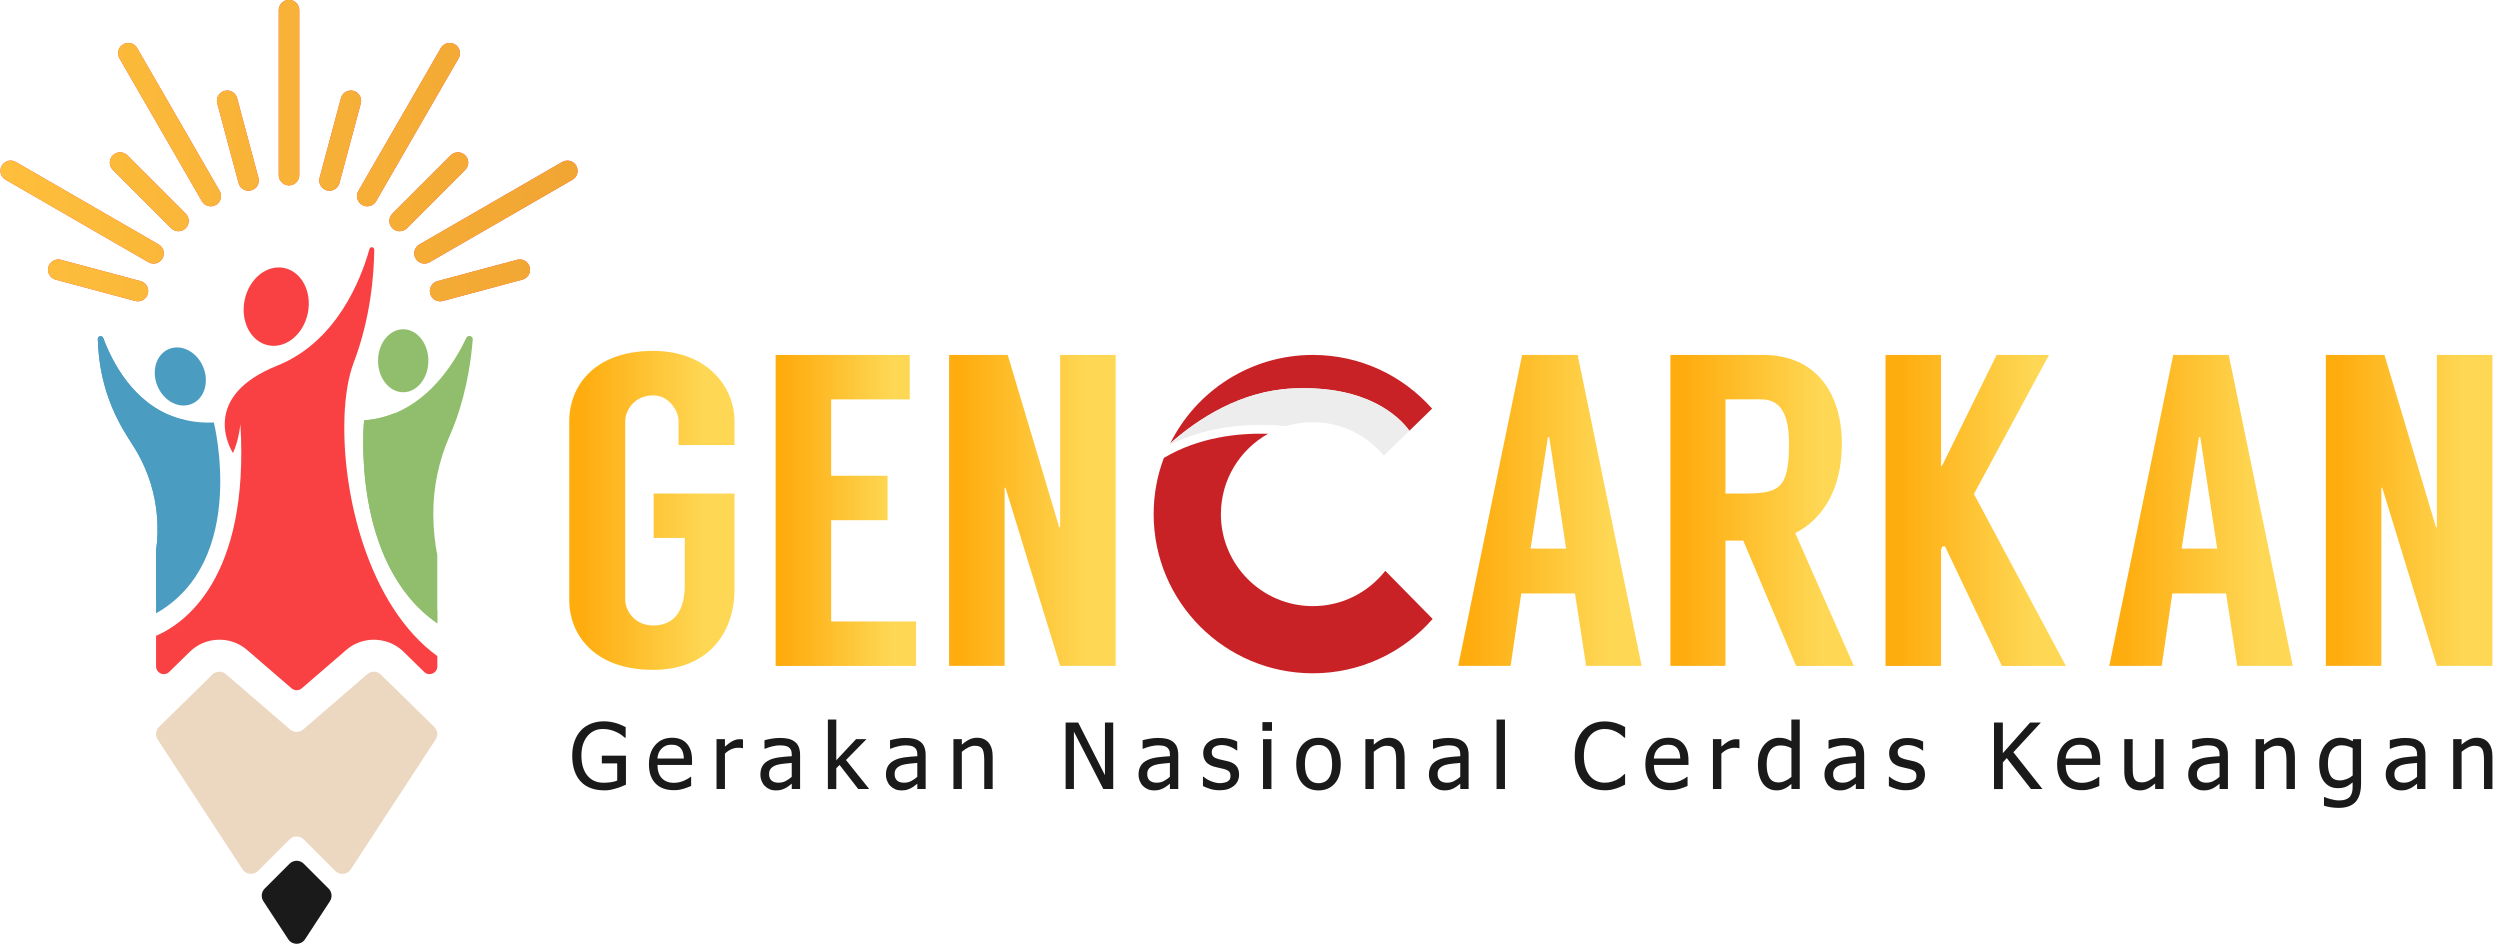 <?xml version="1.0" encoding="UTF-8"?><svg id="Layer_1" xmlns="http://www.w3.org/2000/svg" xmlns:xlink="http://www.w3.org/1999/xlink" viewBox="0 0 794.52 300"><defs><style>.cls-1{fill:url(#linear-gradient-2);}.cls-2,.cls-3{fill:#f94144;}.cls-4{fill:#ecd8c1;}.cls-5{fill:url(#linear-gradient);}.cls-6{fill:url(#New_Gradient_Swatch_copy_12);}.cls-7{fill:url(#New_Gradient_Swatch_copy_9);}.cls-8{fill:url(#New_Gradient_Swatch_copy_3);}.cls-9{fill:url(#New_Gradient_Swatch_copy_2);}.cls-10{fill:url(#New_Gradient_Swatch_copy-3);}.cls-11{fill:url(#New_Gradient_Swatch_copy-2);}.cls-12{fill:url(#New_Gradient_Swatch_copy_3-3);}.cls-13{fill:url(#New_Gradient_Swatch_copy_3-2);}.cls-14{fill:url(#New_Gradient_Swatch_copy_9-4);}.cls-15{fill:url(#New_Gradient_Swatch_copy_9-8);}.cls-16{fill:url(#New_Gradient_Swatch_copy_9-3);}.cls-17{fill:url(#New_Gradient_Swatch_copy_9-2);}.cls-18{fill:url(#New_Gradient_Swatch_copy_9-5);}.cls-19{fill:url(#New_Gradient_Swatch_copy_9-7);}.cls-20{fill:url(#New_Gradient_Swatch_copy_9-6);}.cls-3{fill-rule:evenodd;}.cls-21{fill:url(#New_Gradient_Swatch_copy);}.cls-22{fill:#1a1a1a;}</style><linearGradient id="New_Gradient_Swatch_copy" x1="983.68" y1="152.41" x2="984.42" y2="152.41" gradientUnits="userSpaceOnUse"><stop offset="0" stop-color="#90be6d"/><stop offset="1" stop-color="#547a32"/></linearGradient><linearGradient id="New_Gradient_Swatch_copy-2" x1="983.68" y1="114.65" x2="984.42" y2="114.65" xlink:href="#New_Gradient_Swatch_copy"/><linearGradient id="New_Gradient_Swatch_copy-3" x1="983.68" y1="164.69" x2="984.42" y2="164.69" xlink:href="#New_Gradient_Swatch_copy"/><linearGradient id="New_Gradient_Swatch_copy_3" x1="983.68" y1="150.89" x2="984.42" y2="150.89" gradientUnits="userSpaceOnUse"><stop offset="0" stop-color="#4b9cc1"/><stop offset="1" stop-color="#003b60"/></linearGradient><linearGradient id="New_Gradient_Swatch_copy_3-2" x1="983.68" y1="119.64" x2="984.42" y2="119.64" gradientTransform="translate(50.29 -12.83) rotate(22.56)" xlink:href="#New_Gradient_Swatch_copy_3"/><linearGradient id="New_Gradient_Swatch_copy_3-3" x1="983.68" y1="148.81" x2="984.42" y2="148.81" xlink:href="#New_Gradient_Swatch_copy_3"/><linearGradient id="New_Gradient_Swatch_copy_2" x1=".13" y1="47.86" x2="183.57" y2="47.86" gradientUnits="userSpaceOnUse"><stop offset="0" stop-color="#febf3c"/><stop offset="1" stop-color="#f1a533"/></linearGradient><linearGradient id="New_Gradient_Swatch_copy_9" x1="180.92" y1="162.21" x2="233.43" y2="162.21" gradientUnits="userSpaceOnUse"><stop offset=".07" stop-color="#feac0e"/><stop offset=".82" stop-color="#fed754"/></linearGradient><linearGradient id="New_Gradient_Swatch_copy_9-2" x1="246.5" y1="162.21" x2="291.11" y2="162.21" xlink:href="#New_Gradient_Swatch_copy_9"/><linearGradient id="New_Gradient_Swatch_copy_9-3" x1="301.64" y1="162.21" x2="354.57" y2="162.21" xlink:href="#New_Gradient_Swatch_copy_9"/><linearGradient id="New_Gradient_Swatch_copy_9-4" x1="463.42" y1="162.21" x2="521.73" y2="162.21" xlink:href="#New_Gradient_Swatch_copy_9"/><linearGradient id="New_Gradient_Swatch_copy_9-5" x1="530.86" y1="162.21" x2="589.17" y2="162.21" xlink:href="#New_Gradient_Swatch_copy_9"/><linearGradient id="New_Gradient_Swatch_copy_9-6" x1="599.25" y1="162.21" x2="656.56" y2="162.21" xlink:href="#New_Gradient_Swatch_copy_9"/><linearGradient id="New_Gradient_Swatch_copy_9-7" x1="670.34" y1="162.21" x2="728.64" y2="162.21" xlink:href="#New_Gradient_Swatch_copy_9"/><linearGradient id="New_Gradient_Swatch_copy_9-8" x1="739.17" y1="162.21" x2="792.11" y2="162.21" xlink:href="#New_Gradient_Swatch_copy_9"/><linearGradient id="New_Gradient_Swatch_copy_12" x1="983.68" y1="175.91" x2="984.42" y2="175.91" gradientUnits="userSpaceOnUse"><stop offset=".24" stop-color="#c82226"/><stop offset=".69" stop-color="#e52c29"/><stop offset=".8" stop-color="#e02a28"/><stop offset=".93" stop-color="#d32527"/><stop offset="1" stop-color="#c82226"/></linearGradient><linearGradient id="linear-gradient" x1="983.68" y1="126.85" x2="984.42" y2="126.85" gradientUnits="userSpaceOnUse"><stop offset=".24" stop-color="#c82226"/><stop offset=".69" stop-color="#e52c29"/><stop offset=".8" stop-color="#e02a28"/><stop offset=".93" stop-color="#d32527"/><stop offset="1" stop-color="#c82226"/></linearGradient><linearGradient id="linear-gradient-2" x1="983.68" y1="134.09" x2="984.42" y2="134.09" gradientUnits="userSpaceOnUse"><stop offset=".71" stop-color="#ededed"/><stop offset=".82" stop-color="#dadcdd"/><stop offset="1" stop-color="#b7bbbf"/></linearGradient></defs><path class="cls-22" d="M96.54,274.51l7.9,7.9c1.07,1.07,1.24,2.74.41,4.01l-7.9,12.08c-1.26,1.93-4.09,1.93-5.35,0l-7.9-12.09c-.83-1.27-.65-2.94.42-4.01l7.9-7.9c1.25-1.25,3.27-1.25,4.52,0Z"/><path class="cls-4" d="M138.44,235.03l-26.96,41.25c-1.11,1.7-3.5,1.94-4.93.51l-10.01-10.01c-1.25-1.25-3.27-1.25-4.52,0l-1.62,1.61-8.4,8.4c-1.43,1.43-3.82,1.19-4.93-.51l-26.97-41.25c-.83-1.28-.65-2.96.44-4.03l16.95-16.61c1.19-1.16,3.06-1.22,4.32-.14l20.38,17.58c1.2,1.03,2.97,1.03,4.17,0l20.37-17.58c1.26-1.08,3.14-1.03,4.32.14l16.95,16.61c1.09,1.07,1.27,2.75.44,4.03Z"/><path class="cls-21" d="M148.2,107.37c.51-1.08,2.14-.65,2.04.54-1.18,14.4-4.65,24.55-7.25,30.43-1.8,4.01-3.14,8.21-4.02,12.5-.89,4.26-1.31,8.6-1.26,12.96.05,4.62.51,8.81,1.26,12.61v21.68c-27.81-19.24-23.26-64.49-23.26-64.49,1.93-.13,3.78-.44,5.53-.89,1.47-.37,2.88-.84,4.23-1.39h.02c12.15-5.01,19.33-16.79,22.71-23.95Z"/><ellipse class="cls-11" cx="128.14" cy="114.65" rx="8" ry="10.01"/><path class="cls-10" d="M138.97,193.98v4.09c-27.81-19.24-23.26-64.49-23.26-64.49,1.93-.13,3.78-.44,5.53-.89,1.47-.37,2.88-.84,4.23-1.39-.05.47-.09.93-.13,1.39-3.17,33.11,5.18,51.41,13.63,61.29Z"/><path class="cls-8" d="M49.59,194.94v-19.93c.53-3.6.65-7.6.2-11.99-.06-.57-.12-1.14-.2-1.71-.97-7.04-3.5-13.82-7.42-19.89-3.21-5.01-10.64-15.88-11.09-33.68-.03-1.01,1.38-1.27,1.73-.33,2.79,7.49,9.51,20.82,23.1,25.28.79.27,1.59.49,2.42.68h.02c.3.08.6.14.9.2,2.69.58,5.62.86,8.71.69,0,0,11.08,43.98-18.37,60.66Z"/><ellipse class="cls-13" cx="57.31" cy="119.64" rx="7.87" ry="9.45" transform="translate(-41.52 31.15) rotate(-22.56)"/><path class="cls-12" d="M49.59,175.01c.53-3.6.65-7.6.2-11.99-.06-.57-.12-1.14-.2-1.71-.97-7.04-3.5-13.82-7.42-19.89-3.21-5.01-10.64-15.88-11.09-33.68-.03-1.01,1.38-1.27,1.73-.33,2.79,7.49,9.51,20.82,23.1,25.28.79.27,1.59.49,2.42.68h.02c.3.08.6.14.9.2,1.92,8.51,7.3,39.06-9.66,57.19v-15.77Z"/><path class="cls-2" d="M109.46,132.7c.25-6.96,1.26-13.01,2.94-17.43,5.44-14.27,6.46-28.22,6.54-35.92,0-.91-1.28-1.09-1.52-.22-2.78,9.9-10.52,29.55-29.34,37.08-11.89,4.77-15.77,11.09-16.51,16.49-.86,6.25,2.46,11.27,2.46,11.27,1.85-3.84,2.37-9.16,2.37-9.16,2.94,49.19-17.95,63.44-26.8,67.26v9.7c0,2.19,2.63,3.29,4.19,1.76l6.57-6.43c4.94-4.83,12.91-5.09,18.13-.57l14.18,12.23c.93.8,2.3.8,3.23,0l14.18-12.23c1.8-1.54,3.9-2.53,6.11-2.96,4.22-.84,8.78.36,12.03,3.53l3.42,3.35,3.16,3.09c1.5,1.48,4,.49,4.18-1.53.01-.07.01-.15.01-.22v-3.27c-21.87-15.94-30.38-51.46-29.51-75.82Z"/><path class="cls-2" d="M85.28,109.74c5.55,1.13,11.17-3.45,12.55-10.24,1.38-6.79-1.99-13.21-7.54-14.34-5.55-1.13-11.17,3.45-12.55,10.24-1.38,6.79,1.99,13.21,7.54,14.34Z"/><path class="cls-3" d="M69.82,60.69c.89,1.56.36,3.56-1.2,4.45-1.56.9-3.55.36-4.45-1.2l-26.22-45.41c-.89-1.56-.36-3.55,1.2-4.45,1.56-.9,3.56-.36,4.45,1.2l26.21,45.41Z"/><path class="cls-3" d="M50.43,77.69c1.56.89,2.1,2.89,1.2,4.45-.9,1.56-2.89,2.1-4.45,1.2L1.77,57.12c-1.56-.89-2.1-2.89-1.2-4.45.9-1.56,2.89-2.1,4.45-1.2l45.41,26.22Z"/><path class="cls-3" d="M119.54,63.94c-.9,1.56-2.89,2.1-4.45,1.2-1.56-.89-2.1-2.89-1.2-4.45l26.21-45.41c.89-1.56,2.89-2.1,4.45-1.2,1.56.89,2.1,2.89,1.2,4.45l-26.21,45.41Z"/><path class="cls-3" d="M136.53,83.34c-1.56.9-3.56.36-4.45-1.2-.9-1.56-.36-3.55,1.2-4.45l45.41-26.22c1.56-.89,3.56-.36,4.45,1.2.89,1.56.36,3.56-1.2,4.45l-45.41,26.22Z"/><path class="cls-3" d="M82.14,56.51c.47,1.74-.57,3.54-2.32,4-1.74.46-3.54-.57-4-2.32l-6.78-25.32c-.47-1.74.57-3.54,2.31-4,1.75-.47,3.54.57,4.01,2.32l6.78,25.32Z"/><path class="cls-3" d="M107.88,58.19c-.46,1.74-2.26,2.78-4,2.32-1.74-.47-2.78-2.26-2.31-4l6.78-25.32c.46-1.74,2.26-2.78,4-2.32,1.74.47,2.78,2.26,2.32,4l-6.79,25.32Z"/><path class="cls-3" d="M129.32,72.53c-1.28,1.28-3.35,1.28-4.63,0-1.28-1.28-1.28-3.35,0-4.63l18.54-18.54c1.28-1.28,3.35-1.28,4.63,0,1.28,1.28,1.28,3.35,0,4.63l-18.53,18.54Z"/><path class="cls-3" d="M140.71,95.66c-1.75.46-3.54-.57-4-2.32-.46-1.75.57-3.54,2.32-4l25.32-6.79c1.74-.46,3.54.57,4,2.32.46,1.75-.57,3.54-2.32,4l-25.32,6.79Z"/><path class="cls-3" d="M59.02,67.9c1.28,1.28,1.28,3.35,0,4.63-1.28,1.28-3.35,1.28-4.63,0l-18.54-18.54c-1.28-1.28-1.28-3.35,0-4.63,1.28-1.28,3.35-1.28,4.63,0l18.54,18.54Z"/><path class="cls-3" d="M44.68,89.34c1.75.46,2.78,2.26,2.32,4-.47,1.74-2.26,2.78-4,2.32l-25.32-6.78c-1.74-.47-2.78-2.26-2.31-4,.46-1.74,2.26-2.78,4-2.32l25.32,6.78Z"/><path class="cls-3" d="M95.12,55.65c0,1.81-1.46,3.28-3.27,3.28s-3.27-1.47-3.27-3.28V3.22c0-1.81,1.46-3.27,3.27-3.27s3.27,1.46,3.27,3.27v52.43Z"/><path class="cls-9" d="M69.82,60.69c.89,1.56.36,3.56-1.2,4.45-1.56.9-3.55.36-4.45-1.2l-26.22-45.41c-.89-1.56-.36-3.55,1.2-4.45,1.56-.9,3.56-.36,4.45,1.2l26.21,45.41Z"/><path class="cls-9" d="M50.43,77.69c1.56.89,2.1,2.89,1.2,4.45-.9,1.56-2.89,2.1-4.45,1.2L1.77,57.12c-1.56-.89-2.1-2.89-1.2-4.45.9-1.56,2.89-2.1,4.45-1.2l45.41,26.22Z"/><path class="cls-9" d="M119.54,63.94c-.9,1.56-2.89,2.1-4.45,1.2-1.56-.89-2.1-2.89-1.2-4.45l26.21-45.41c.89-1.56,2.89-2.1,4.45-1.2,1.56.89,2.1,2.89,1.2,4.45l-26.21,45.41Z"/><path class="cls-9" d="M136.53,83.34c-1.56.9-3.56.36-4.45-1.2-.9-1.56-.36-3.55,1.2-4.45l45.41-26.22c1.56-.89,3.56-.36,4.45,1.2.89,1.56.36,3.56-1.2,4.45l-45.41,26.22Z"/><path class="cls-9" d="M82.14,56.51c.47,1.74-.57,3.54-2.32,4-1.74.46-3.54-.57-4-2.32l-6.78-25.32c-.47-1.74.57-3.54,2.31-4,1.75-.47,3.54.57,4.01,2.32l6.78,25.32Z"/><path class="cls-9" d="M107.88,58.19c-.46,1.74-2.26,2.78-4,2.32-1.74-.47-2.78-2.26-2.31-4l6.78-25.32c.46-1.74,2.26-2.78,4-2.32,1.74.47,2.78,2.26,2.32,4l-6.79,25.32Z"/><path class="cls-9" d="M129.32,72.53c-1.28,1.28-3.35,1.28-4.63,0-1.28-1.28-1.28-3.35,0-4.63l18.54-18.54c1.28-1.28,3.35-1.28,4.63,0,1.28,1.28,1.28,3.35,0,4.63l-18.53,18.54Z"/><path class="cls-9" d="M140.71,95.66c-1.75.46-3.54-.57-4-2.32-.46-1.75.57-3.54,2.32-4l25.32-6.79c1.74-.46,3.54.57,4,2.32.46,1.75-.57,3.54-2.32,4l-25.32,6.79Z"/><path class="cls-9" d="M59.02,67.9c1.28,1.28,1.28,3.35,0,4.63-1.28,1.28-3.35,1.28-4.63,0l-18.54-18.54c-1.28-1.28-1.28-3.35,0-4.63,1.28-1.28,3.35-1.28,4.63,0l18.54,18.54Z"/><path class="cls-9" d="M44.68,89.34c1.75.46,2.78,2.26,2.32,4-.47,1.74-2.26,2.78-4,2.32l-25.32-6.78c-1.74-.47-2.78-2.26-2.31-4,.46-1.74,2.26-2.78,4-2.32l25.32,6.78Z"/><path class="cls-9" d="M95.12,55.65c0,1.81-1.46,3.28-3.27,3.28s-3.27-1.47-3.27-3.28V3.22c0-1.81,1.46-3.27,3.27-3.27s3.27,1.46,3.27,3.27v52.43Z"/><path class="cls-22" d="M191.9,251.17c-1.5,0-2.86-.23-4.1-.68s-2.3-1.14-3.19-2.07c-.89-.94-1.57-2.09-2.04-3.48-.47-1.38-.71-2.97-.71-4.77,0-1.7.24-3.23.72-4.58.48-1.35,1.16-2.5,2.05-3.46.86-.93,1.92-1.64,3.18-2.14,1.26-.5,2.63-.75,4.13-.75.71,0,1.39.05,2.04.16s1.28.25,1.87.43c.47.14,1,.34,1.58.59.58.25,1.05.47,1.41.65v3.39h-.24c-.35-.31-.71-.61-1.09-.89-.37-.28-.9-.58-1.58-.9-.57-.28-1.22-.52-1.96-.71s-1.53-.28-2.38-.28c-2.03,0-3.68.77-4.93,2.3-1.25,1.53-1.88,3.57-1.88,6.12,0,1.42.17,2.66.5,3.72.33,1.06.81,1.96,1.43,2.7.61.73,1.34,1.29,2.19,1.67s1.82.57,2.89.57c.79,0,1.58-.06,2.37-.17.79-.11,1.45-.28,1.99-.51v-5.46h-4.88v-2.47h7.66v9.22c-.36.16-.84.36-1.44.61-.6.25-1.16.44-1.68.58-.69.21-1.32.36-1.87.47-.56.11-1.23.16-2.03.16Z"/><path class="cls-22" d="M214.21,251.13c-2.53,0-4.49-.71-5.88-2.14-1.39-1.42-2.09-3.45-2.09-6.07s.68-4.64,2.03-6.17c1.35-1.53,3.12-2.29,5.31-2.29.98,0,1.85.14,2.61.43s1.42.73,1.99,1.33,1,1.35,1.31,2.22c.3.87.45,1.95.45,3.21v1.45h-10.98c0,1.85.46,3.25,1.39,4.23.93.97,2.21,1.46,3.85,1.46.59,0,1.16-.07,1.72-.2.56-.13,1.07-.3,1.53-.51.48-.22.89-.43,1.22-.63.33-.2.61-.39.82-.57h.16v2.91c-.31.12-.7.28-1.16.46-.46.18-.88.33-1.25.43-.52.14-.99.25-1.41.33-.42.08-.95.11-1.6.11ZM217.33,241.07c-.02-.72-.1-1.34-.26-1.86-.15-.52-.37-.96-.65-1.32-.31-.4-.71-.7-1.2-.91s-1.09-.31-1.81-.31-1.31.11-1.81.32c-.5.21-.95.52-1.36.93-.4.42-.7.88-.91,1.38s-.34,1.09-.4,1.77h8.39Z"/><path class="cls-22" d="M236.11,237.78h-.14c-.2-.06-.41-.09-.63-.11-.22-.01-.49-.02-.8-.02-.72,0-1.43.16-2.14.47-.71.31-1.38.78-2.01,1.39v11.25h-2.67v-15.85h2.67v2.36c.97-.86,1.82-1.47,2.55-1.82.72-.36,1.43-.53,2.11-.53.27,0,.48,0,.62.02.14.01.29.04.46.06v2.78Z"/><path class="cls-22" d="M251.62,249.07c-.22.16-.51.39-.87.67-.36.29-.72.52-1.06.69-.47.25-.93.43-1.37.57-.44.13-1.06.2-1.85.2-.65,0-1.27-.12-1.86-.37-.59-.25-1.1-.59-1.55-1.04-.43-.43-.77-.97-1.02-1.61-.26-.64-.38-1.31-.38-2.02,0-1.1.23-2.03.7-2.8s1.2-1.38,2.2-1.84c.89-.41,1.94-.69,3.15-.84,1.21-.16,2.52-.27,3.92-.35v-.51c0-.62-.09-1.13-.28-1.51-.19-.38-.45-.68-.79-.89-.34-.22-.76-.36-1.25-.43-.49-.07-1-.11-1.52-.11-.61,0-1.34.09-2.17.28-.83.18-1.67.45-2.5.8h-.16v-2.71c.49-.14,1.2-.3,2.11-.47s1.83-.26,2.72-.26c1.09,0,2,.09,2.75.26s1.42.48,2.02.92c.58.44,1.01,1,1.29,1.69.28.69.43,1.53.43,2.53v10.84h-2.65v-1.69ZM251.62,246.86v-4.4c-.63.06-1.44.14-2.4.23-.97.1-1.75.24-2.35.42-.71.22-1.3.55-1.76,1-.46.45-.69,1.08-.69,1.88,0,.91.25,1.59.77,2.06s1.26.7,2.24.7c.84,0,1.6-.18,2.29-.55.68-.36,1.32-.81,1.92-1.34Z"/><path class="cls-22" d="M276.25,250.76h-3.5l-5.92-7.65-1.05,1.02v6.63h-2.67v-22.08h2.67v12.93l6.27-6.7h3.32l-6.51,6.63,7.39,9.22Z"/><path class="cls-22" d="M291.52,249.07c-.22.16-.51.39-.87.67-.36.29-.72.52-1.06.69-.47.25-.93.43-1.37.57-.44.13-1.06.2-1.85.2-.65,0-1.27-.12-1.86-.37-.59-.25-1.1-.59-1.55-1.04-.43-.43-.77-.97-1.02-1.61-.26-.64-.38-1.31-.38-2.02,0-1.1.23-2.03.7-2.8s1.2-1.38,2.2-1.84c.89-.41,1.94-.69,3.15-.84,1.21-.16,2.52-.27,3.92-.35v-.51c0-.62-.09-1.13-.28-1.51-.19-.38-.45-.68-.79-.89-.34-.22-.76-.36-1.25-.43-.49-.07-1-.11-1.52-.11-.61,0-1.34.09-2.17.28-.83.18-1.67.45-2.5.8h-.16v-2.71c.49-.14,1.2-.3,2.11-.47s1.83-.26,2.72-.26c1.09,0,2,.09,2.75.26s1.42.48,2.02.92c.58.44,1.01,1,1.29,1.69.28.69.43,1.53.43,2.53v10.84h-2.65v-1.69ZM291.52,246.86v-4.4c-.63.06-1.44.14-2.4.23-.97.1-1.75.24-2.35.42-.71.22-1.3.55-1.76,1-.46.45-.69,1.08-.69,1.88,0,.91.25,1.59.77,2.06s1.26.7,2.24.7c.84,0,1.6-.18,2.29-.55.68-.36,1.32-.81,1.92-1.34Z"/><path class="cls-22" d="M315.47,250.76h-2.67v-9.02c0-.73-.04-1.41-.11-2.04-.07-.63-.21-1.13-.4-1.51-.22-.4-.52-.69-.91-.89-.39-.19-.92-.29-1.59-.29s-1.35.18-2.05.53c-.7.36-1.39.82-2.06,1.38v11.83h-2.67v-15.85h2.67v1.76c.79-.71,1.58-1.25,2.36-1.63.78-.38,1.59-.57,2.46-.57,1.56,0,2.78.51,3.66,1.54.88,1.03,1.32,2.51,1.32,4.46v10.29Z"/><path class="cls-22" d="M353.79,250.76h-3.15l-9.34-18.22v18.22h-2.63v-21.13h3.99l8.5,16.73v-16.73h2.63v21.13Z"/><path class="cls-22" d="M371.8,249.07c-.22.16-.51.39-.87.67-.36.29-.72.52-1.06.69-.47.25-.93.43-1.37.57-.44.13-1.06.2-1.85.2-.65,0-1.27-.12-1.86-.37-.59-.25-1.1-.59-1.55-1.04-.43-.43-.77-.97-1.02-1.61-.26-.64-.38-1.31-.38-2.02,0-1.1.23-2.03.7-2.8s1.2-1.38,2.2-1.84c.89-.41,1.94-.69,3.15-.84,1.21-.16,2.52-.27,3.92-.35v-.51c0-.62-.09-1.13-.28-1.51-.19-.38-.45-.68-.79-.89-.34-.22-.76-.36-1.25-.43-.49-.07-1-.11-1.52-.11-.61,0-1.34.09-2.17.28-.83.18-1.67.45-2.5.8h-.16v-2.71c.49-.14,1.2-.3,2.11-.47s1.83-.26,2.72-.26c1.09,0,2,.09,2.75.26s1.42.48,2.02.92c.58.44,1.01,1,1.29,1.69.28.69.43,1.53.43,2.53v10.84h-2.65v-1.69ZM371.8,246.86v-4.4c-.63.06-1.44.14-2.4.23-.97.1-1.75.24-2.35.42-.71.22-1.3.55-1.76,1-.46.45-.69,1.08-.69,1.88,0,.91.25,1.59.77,2.06s1.26.7,2.24.7c.84,0,1.6-.18,2.29-.55.68-.36,1.32-.81,1.92-1.34Z"/><path class="cls-22" d="M387.57,251.15c-1.06,0-2.05-.14-2.97-.43-.92-.28-1.69-.59-2.29-.91v-2.99h.14c.23.18.49.38.8.6.31.22.72.45,1.23.68.45.21.95.39,1.5.55.54.16,1.11.24,1.7.24.43,0,.88-.05,1.36-.15.48-.1.84-.22,1.08-.38.33-.22.57-.45.72-.69.15-.25.22-.61.22-1.11,0-.63-.17-1.11-.52-1.43-.35-.32-.96-.59-1.84-.81-.34-.08-.79-.18-1.33-.3-.55-.11-1.06-.24-1.52-.37-1.21-.35-2.09-.89-2.64-1.62-.55-.73-.82-1.62-.82-2.66,0-1.43.54-2.59,1.62-3.49,1.08-.9,2.51-1.35,4.3-1.35.88,0,1.76.11,2.65.33.89.22,1.64.49,2.24.82v2.85h-.14c-.68-.54-1.44-.96-2.28-1.28-.84-.31-1.68-.47-2.53-.47s-1.62.18-2.23.55c-.61.37-.91.93-.91,1.67,0,.66.18,1.16.54,1.48.36.33.94.59,1.73.8.4.11.84.21,1.33.31s1,.21,1.54.35c1.17.29,2.05.78,2.65,1.46.59.68.89,1.61.89,2.78,0,.68-.13,1.33-.4,1.94-.27.61-.66,1.13-1.18,1.57-.57.47-1.21.83-1.92,1.08-.71.25-1.61.37-2.69.37Z"/><path class="cls-22" d="M404.25,232.26h-3.04v-2.77h3.04v2.77ZM404.07,250.76h-2.67v-15.85h2.67v15.85Z"/><path class="cls-22" d="M426.11,242.84c0,2.67-.64,4.73-1.93,6.18s-3,2.18-5.14,2.18-3.94-.75-5.2-2.25c-1.26-1.5-1.89-3.54-1.89-6.11s.65-4.71,1.95-6.17c1.3-1.47,3.02-2.2,5.14-2.2s3.85.73,5.14,2.19c1.29,1.46,1.93,3.52,1.93,6.18ZM423.36,242.84c0-2.05-.37-3.58-1.12-4.58-.75-1-1.81-1.5-3.19-1.5s-2.46.5-3.21,1.5c-.75,1-1.13,2.52-1.13,4.58s.38,3.49,1.13,4.52,1.82,1.54,3.21,1.54,2.43-.5,3.19-1.51c.75-1.01,1.13-2.52,1.13-4.55Z"/><path class="cls-22" d="M446.39,250.76h-2.67v-9.02c0-.73-.04-1.41-.11-2.04-.07-.63-.21-1.13-.4-1.51-.22-.4-.52-.69-.91-.89-.39-.19-.92-.29-1.59-.29s-1.35.18-2.05.53c-.7.36-1.39.82-2.06,1.38v11.83h-2.67v-15.85h2.67v1.76c.79-.71,1.58-1.25,2.36-1.63.78-.38,1.59-.57,2.46-.57,1.56,0,2.78.51,3.66,1.54.88,1.03,1.32,2.51,1.32,4.46v10.29Z"/><path class="cls-22" d="M464.08,249.07c-.22.16-.51.39-.87.67-.36.29-.72.52-1.06.69-.47.25-.93.43-1.37.57-.44.13-1.06.2-1.85.2-.65,0-1.27-.12-1.86-.37-.59-.25-1.1-.59-1.55-1.04-.43-.43-.77-.97-1.02-1.61-.26-.64-.38-1.31-.38-2.02,0-1.1.23-2.03.7-2.8s1.2-1.38,2.2-1.84c.89-.41,1.94-.69,3.15-.84,1.21-.16,2.52-.27,3.92-.35v-.51c0-.62-.09-1.13-.28-1.51-.19-.38-.45-.68-.79-.89-.34-.22-.76-.36-1.25-.43-.49-.07-1-.11-1.52-.11-.61,0-1.34.09-2.17.28-.83.18-1.67.45-2.5.8h-.16v-2.71c.49-.14,1.2-.3,2.11-.47s1.83-.26,2.72-.26c1.09,0,2,.09,2.75.26s1.42.48,2.02.92c.58.44,1.01,1,1.29,1.69.28.69.43,1.53.43,2.53v10.84h-2.65v-1.69ZM464.08,246.86v-4.4c-.63.06-1.44.14-2.4.23-.97.1-1.75.24-2.35.42-.71.22-1.3.55-1.76,1-.46.45-.69,1.08-.69,1.88,0,.91.25,1.59.77,2.06s1.26.7,2.24.7c.84,0,1.6-.18,2.29-.55.68-.36,1.32-.81,1.92-1.34Z"/><path class="cls-22" d="M478.29,250.76h-2.67v-22.08h2.67v22.08Z"/><path class="cls-22" d="M509.93,251.15c-1.38,0-2.65-.23-3.81-.69-1.16-.46-2.16-1.15-3-2.07-.84-.92-1.49-2.06-1.96-3.43s-.7-2.95-.7-4.72.22-3.31.67-4.63c.45-1.31,1.11-2.46,1.97-3.43.84-.95,1.84-1.67,2.99-2.16,1.15-.5,2.44-.75,3.87-.75.71,0,1.37.05,1.99.16s1.19.24,1.72.4c.45.14.92.32,1.4.53.48.21.95.45,1.41.7v3.39h-.23c-.25-.23-.56-.5-.95-.82-.39-.32-.86-.64-1.42-.95-.54-.29-1.13-.53-1.76-.72-.63-.19-1.37-.28-2.2-.28-.9,0-1.75.18-2.55.55-.8.37-1.51.91-2.11,1.63-.6.72-1.06,1.62-1.39,2.71-.33,1.09-.5,2.31-.5,3.68,0,1.45.18,2.69.52,3.74.35,1.05.83,1.93,1.43,2.65.59.7,1.28,1.23,2.07,1.58.79.35,1.64.53,2.53.53.81,0,1.57-.1,2.26-.3.69-.2,1.31-.45,1.84-.75.52-.29.97-.59,1.35-.9.38-.31.68-.57.89-.79h.21v3.35c-.46.22-.9.43-1.31.62-.41.2-.91.39-1.5.58-.61.2-1.18.35-1.71.45-.53.1-1.21.16-2.05.16Z"/><path class="cls-22" d="M530.88,251.13c-2.53,0-4.49-.71-5.88-2.14-1.39-1.42-2.09-3.45-2.09-6.07s.68-4.64,2.03-6.17c1.35-1.53,3.12-2.29,5.31-2.29.98,0,1.85.14,2.61.43s1.42.73,1.99,1.33,1,1.35,1.31,2.22c.3.87.45,1.95.45,3.21v1.45h-10.98c0,1.85.46,3.25,1.39,4.23.93.97,2.21,1.46,3.85,1.46.59,0,1.16-.07,1.72-.2.56-.13,1.07-.3,1.53-.51.48-.22.89-.43,1.22-.63.33-.2.61-.39.82-.57h.16v2.91c-.31.12-.7.28-1.16.46-.46.18-.88.33-1.25.43-.52.14-.99.25-1.41.33-.42.08-.95.11-1.6.11ZM534,241.07c-.02-.72-.1-1.34-.26-1.86-.15-.52-.37-.96-.65-1.32-.31-.4-.71-.7-1.2-.91s-1.09-.31-1.81-.31-1.31.11-1.81.32c-.5.21-.95.52-1.36.93-.4.42-.7.88-.91,1.38s-.34,1.09-.4,1.77h8.39Z"/><path class="cls-22" d="M552.78,237.78h-.14c-.2-.06-.41-.09-.63-.11-.22-.01-.49-.02-.8-.02-.72,0-1.43.16-2.14.47-.71.31-1.38.78-2.01,1.39v11.25h-2.67v-15.85h2.67v2.36c.97-.86,1.82-1.47,2.55-1.82.72-.36,1.43-.53,2.11-.53.27,0,.48,0,.62.02.14.01.29.04.46.06v2.78Z"/><path class="cls-22" d="M571.99,250.76h-2.67v-1.62c-.42.35-.78.64-1.08.86s-.66.44-1.06.62c-.38.18-.77.32-1.18.42s-.88.15-1.42.15c-.86,0-1.66-.18-2.39-.54-.73-.36-1.36-.89-1.87-1.57-.52-.7-.92-1.56-1.21-2.59-.28-1.03-.43-2.21-.43-3.54s.18-2.59.54-3.61c.36-1.02.86-1.9,1.49-2.66.58-.69,1.28-1.23,2.09-1.62.82-.39,1.68-.59,2.58-.59.79,0,1.48.09,2.07.26s1.21.45,1.86.82v-6.87h2.67v22.08ZM569.33,246.9v-9.14c-.66-.32-1.26-.54-1.78-.67-.53-.12-1.1-.18-1.71-.18-1.37,0-2.45.51-3.22,1.54-.78,1.03-1.16,2.51-1.16,4.45s.3,3.29.89,4.28c.6.99,1.55,1.48,2.87,1.48.7,0,1.4-.16,2.11-.47.71-.32,1.38-.75,2-1.29Z"/><path class="cls-22" d="M589.79,249.07c-.22.16-.51.39-.87.67-.36.29-.72.52-1.06.69-.47.25-.93.43-1.37.57-.44.13-1.06.2-1.85.2-.65,0-1.27-.12-1.86-.37-.59-.25-1.1-.59-1.55-1.04-.43-.43-.77-.97-1.02-1.61-.26-.64-.38-1.31-.38-2.02,0-1.1.23-2.03.7-2.8s1.2-1.38,2.2-1.84c.89-.41,1.94-.69,3.15-.84,1.21-.16,2.52-.27,3.92-.35v-.51c0-.62-.09-1.13-.28-1.51-.19-.38-.45-.68-.79-.89-.34-.22-.76-.36-1.25-.43-.49-.07-1-.11-1.52-.11-.61,0-1.34.09-2.17.28-.83.18-1.67.45-2.5.8h-.16v-2.71c.49-.14,1.2-.3,2.11-.47s1.83-.26,2.72-.26c1.09,0,2,.09,2.75.26s1.42.48,2.02.92c.58.44,1.01,1,1.29,1.69.28.69.43,1.53.43,2.53v10.84h-2.65v-1.69ZM589.79,246.86v-4.4c-.63.06-1.44.14-2.4.23-.97.1-1.75.24-2.35.42-.71.22-1.3.55-1.76,1-.46.45-.69,1.08-.69,1.88,0,.91.25,1.59.77,2.06s1.26.7,2.24.7c.84,0,1.6-.18,2.29-.55.68-.36,1.32-.81,1.92-1.34Z"/><path class="cls-22" d="M605.56,251.15c-1.06,0-2.05-.14-2.97-.43-.92-.28-1.69-.59-2.29-.91v-2.99h.14c.23.18.49.38.8.6.31.22.72.45,1.23.68.45.21.95.39,1.5.55.54.16,1.11.24,1.7.24.43,0,.88-.05,1.36-.15.48-.1.84-.22,1.08-.38.33-.22.57-.45.72-.69.15-.25.22-.61.22-1.11,0-.63-.17-1.11-.52-1.43-.35-.32-.96-.59-1.84-.81-.34-.08-.79-.18-1.33-.3-.55-.11-1.06-.24-1.52-.37-1.21-.35-2.09-.89-2.64-1.62-.55-.73-.82-1.62-.82-2.66,0-1.43.54-2.59,1.62-3.49,1.08-.9,2.51-1.35,4.3-1.35.88,0,1.76.11,2.65.33.89.22,1.64.49,2.24.82v2.85h-.14c-.68-.54-1.44-.96-2.28-1.28-.84-.31-1.68-.47-2.53-.47s-1.62.18-2.23.55c-.61.37-.91.93-.91,1.67,0,.66.18,1.16.54,1.48.36.33.94.59,1.73.8.4.11.84.21,1.33.31s1,.21,1.54.35c1.17.29,2.05.78,2.65,1.46.59.68.89,1.61.89,2.78,0,.68-.13,1.33-.4,1.94-.27.61-.66,1.13-1.18,1.57-.57.47-1.21.83-1.92,1.08-.71.25-1.61.37-2.69.37Z"/><path class="cls-22" d="M649.11,250.76h-3.65l-7.7-9.83-1.24,1.39v8.44h-2.81v-21.13h2.81v9.72l8.66-9.72h3.42l-8.74,9.44,9.25,11.69Z"/><path class="cls-22" d="M661.74,251.13c-2.53,0-4.49-.71-5.88-2.14-1.39-1.42-2.09-3.45-2.09-6.07s.68-4.64,2.03-6.17c1.35-1.53,3.12-2.29,5.31-2.29.98,0,1.85.14,2.61.43s1.42.73,1.99,1.33,1,1.35,1.31,2.22c.3.87.45,1.95.45,3.21v1.45h-10.98c0,1.85.46,3.25,1.39,4.23.93.97,2.21,1.46,3.85,1.46.59,0,1.16-.07,1.72-.2.56-.13,1.07-.3,1.53-.51.48-.22.89-.43,1.22-.63.33-.2.61-.39.82-.57h.16v2.91c-.31.12-.7.28-1.16.46-.46.18-.88.33-1.25.43-.52.14-.99.25-1.41.33-.42.08-.95.11-1.6.11ZM664.86,241.07c-.02-.72-.1-1.34-.26-1.86-.15-.52-.37-.96-.65-1.32-.31-.4-.71-.7-1.2-.91s-1.09-.31-1.81-.31-1.31.11-1.81.32c-.5.21-.95.52-1.36.93-.4.42-.7.88-.91,1.38s-.34,1.09-.4,1.77h8.39Z"/><path class="cls-22" d="M687.59,250.76h-2.67v-1.76c-.82.72-1.6,1.27-2.34,1.64s-1.56.56-2.47.56c-.69,0-1.34-.11-1.95-.34s-1.14-.59-1.6-1.08c-.45-.49-.81-1.11-1.06-1.86-.25-.75-.38-1.65-.38-2.72v-10.29h2.67v9.02c0,.84.03,1.54.09,2.09s.2,1.04.42,1.45c.22.41.51.71.89.89.37.19.91.28,1.61.28.65,0,1.35-.18,2.09-.55.74-.37,1.41-.82,2.03-1.36v-11.83h2.67v15.85Z"/><path class="cls-22" d="M705.39,249.07c-.22.16-.51.39-.87.67-.36.29-.72.52-1.06.69-.47.25-.93.43-1.37.57-.44.13-1.06.2-1.85.2-.65,0-1.27-.12-1.86-.37-.59-.25-1.1-.59-1.55-1.04-.43-.43-.77-.97-1.02-1.61-.26-.64-.38-1.31-.38-2.02,0-1.1.23-2.03.7-2.8.46-.77,1.2-1.38,2.2-1.84.89-.41,1.94-.69,3.15-.84,1.21-.16,2.52-.27,3.92-.35v-.51c0-.62-.09-1.13-.28-1.51-.19-.38-.45-.68-.79-.89-.34-.22-.76-.36-1.25-.43-.49-.07-1-.11-1.52-.11-.61,0-1.34.09-2.17.28-.83.18-1.67.45-2.5.8h-.16v-2.71c.49-.14,1.2-.3,2.11-.47s1.83-.26,2.72-.26c1.09,0,2,.09,2.75.26s1.42.48,2.02.92c.58.44,1.01,1,1.29,1.69.28.69.43,1.53.43,2.53v10.84h-2.65v-1.69ZM705.39,246.86v-4.4c-.63.06-1.44.14-2.4.23-.97.1-1.75.24-2.35.42-.71.22-1.3.55-1.76,1-.46.45-.69,1.08-.69,1.88,0,.91.25,1.59.77,2.06s1.26.7,2.24.7c.84,0,1.6-.18,2.29-.55.68-.36,1.32-.81,1.92-1.34Z"/><path class="cls-22" d="M729.33,250.76h-2.67v-9.02c0-.73-.04-1.41-.11-2.04-.07-.63-.21-1.13-.4-1.51-.22-.4-.52-.69-.91-.89-.39-.19-.92-.29-1.59-.29s-1.35.18-2.05.53c-.7.36-1.39.82-2.06,1.38v11.83h-2.67v-15.85h2.67v1.76c.79-.71,1.58-1.25,2.36-1.63.78-.38,1.59-.57,2.46-.57,1.56,0,2.78.51,3.66,1.54.88,1.03,1.32,2.51,1.32,4.46v10.29Z"/><path class="cls-22" d="M738.73,253.3c.18.08.44.18.79.31.35.13.75.25,1.19.36.49.12.95.22,1.36.3.42.08.87.11,1.36.11.82,0,1.52-.11,2.09-.33.57-.22,1.02-.52,1.34-.91.3-.39.51-.84.64-1.35s.18-1.09.18-1.75v-1.39c-.72.62-1.42,1.09-2.11,1.38-.69.3-1.56.45-2.6.45-1.81,0-3.24-.67-4.31-2.02-1.07-1.34-1.6-3.27-1.6-5.79,0-1.32.18-2.48.55-3.5.37-1.02.87-1.88,1.49-2.59.6-.68,1.3-1.21,2.11-1.58.81-.37,1.65-.55,2.53-.55.82,0,1.54.1,2.14.29.6.19,1.2.47,1.81.83l.16-.68h2.51v14.05c0,2.69-.59,4.66-1.76,5.92-1.17,1.26-2.96,1.89-5.38,1.89-.78,0-1.57-.06-2.38-.18-.81-.12-1.56-.29-2.26-.5v-2.78h.14ZM747.7,246.46v-8.7c-.66-.32-1.27-.55-1.84-.69-.56-.14-1.12-.21-1.68-.21-1.35,0-2.42.5-3.19,1.49-.78.99-1.16,2.42-1.16,4.27s.3,3.1.89,4.02c.59.92,1.55,1.38,2.87,1.38.69,0,1.4-.14,2.14-.41s1.39-.66,1.98-1.15Z"/><path class="cls-22" d="M768.16,249.07c-.22.16-.51.39-.87.67-.36.29-.72.52-1.06.69-.47.25-.93.43-1.37.57-.44.13-1.06.2-1.85.2-.65,0-1.27-.12-1.86-.37-.59-.25-1.1-.59-1.55-1.04-.43-.43-.77-.97-1.02-1.61-.26-.64-.38-1.31-.38-2.02,0-1.1.23-2.03.7-2.8s1.2-1.38,2.2-1.84c.89-.41,1.94-.69,3.15-.84,1.21-.16,2.52-.27,3.92-.35v-.51c0-.62-.09-1.13-.28-1.51-.19-.38-.45-.68-.79-.89-.34-.22-.76-.36-1.25-.43-.49-.07-1-.11-1.52-.11-.61,0-1.34.09-2.17.28-.83.18-1.67.45-2.5.8h-.16v-2.71c.49-.14,1.2-.3,2.11-.47s1.83-.26,2.72-.26c1.09,0,2,.09,2.75.26s1.42.48,2.02.92c.58.44,1.01,1,1.29,1.69.28.69.43,1.53.43,2.53v10.84h-2.65v-1.69ZM768.16,246.86v-4.4c-.63.06-1.44.14-2.4.23-.97.1-1.75.24-2.35.42-.71.22-1.3.55-1.76,1-.46.45-.69,1.08-.69,1.88,0,.91.25,1.59.77,2.06s1.26.7,2.24.7c.84,0,1.6-.18,2.29-.55.68-.36,1.32-.81,1.92-1.34Z"/><path class="cls-22" d="M792.11,250.76h-2.67v-9.02c0-.73-.04-1.41-.11-2.04-.07-.63-.21-1.13-.4-1.51-.22-.4-.52-.69-.91-.89-.39-.19-.92-.29-1.59-.29s-1.35.18-2.05.53c-.7.36-1.39.82-2.06,1.38v11.83h-2.67v-15.85h2.67v1.76c.79-.71,1.58-1.25,2.36-1.63.78-.38,1.59-.57,2.46-.57,1.56,0,2.78.51,3.66,1.54.88,1.03,1.32,2.51,1.32,4.46v10.29Z"/><path class="cls-7" d="M215.65,141.46v-7.76c0-2.96-2.96-8.05-8.05-8.05-6.21,0-8.89,5.08-8.89,8.05v57.03c0,2.96,2.68,8.05,8.89,8.05,6.64,0,10.02-4.66,10.02-12.71v-15.11h-9.88v-14.12h25.69v30.49c0,13.41-8.05,25.55-25.84,25.55-19.62,0-26.68-12.14-26.68-22.02v-57.18c0-10.02,7.06-22.16,26.68-22.16,17.79,0,25.84,12.14,25.84,22.16v7.76h-17.79Z"/><path class="cls-17" d="M264.15,126.92v24.28h17.93v14.12h-17.93v32.19h26.96v14.12h-44.61v-98.82h42.63v14.12h-24.99Z"/><path class="cls-16" d="M354.57,112.8v98.82h-17.65l-17.36-56.61h-.28v56.61h-17.65v-98.82h18.63l16.38,54.78h.28v-54.78h17.65Z"/><path class="cls-14" d="M500.55,188.61h-17.08l-3.39,23.01h-16.66l20.33-98.82h17.65l20.33,98.82h-17.65l-3.53-23.01ZM497.73,174.35l-5.37-35.43h-.42l-5.51,35.43h11.29Z"/><path class="cls-18" d="M570.82,211.62l-16.8-39.81h-5.65v39.81h-17.51v-98.82h29.51c16.94,0,24.99,12.42,24.99,28.24,0,14.68-6.35,24.14-14.82,28.38l18.63,42.21h-18.35ZM548.37,156.85h5.65c11.43,0,14.54-1.41,14.54-15.81,0-7.91-1.84-14.12-8.75-14.12h-11.43v29.93Z"/><path class="cls-20" d="M618.16,173.65h-.85l-.42.99v36.99h-17.65v-98.82h17.65v35.29h.28l17.36-35.29h16.66l-23.86,44.19,29.22,54.63h-20.33l-18.07-37.98Z"/><path class="cls-19" d="M707.47,188.61h-17.08l-3.39,23.01h-16.66l20.33-98.82h17.65l20.33,98.82h-17.65l-3.53-23.01ZM704.64,174.35l-5.37-35.43h-.42l-5.51,35.43h11.29Z"/><path class="cls-15" d="M792.11,112.8v98.82h-17.65l-17.36-56.61h-.28v56.61h-17.65v-98.82h18.63l16.38,54.78h.28v-54.78h17.65Z"/><path class="cls-6" d="M440.25,181.41c-5.35,6.82-13.67,11.22-23.01,11.22-16.14,0-29.23-13.09-29.23-29.23,0-10.99,6.06-20.55,15.01-25.55-9.76-.26-22.13,1.15-33.13,7.67-2.11,5.56-3.25,11.58-3.25,17.87,0,27.94,22.65,50.59,50.6,50.59,15.19,0,28.8-6.69,38.07-17.28l-15.06-15.3Z"/><path class="cls-5" d="M455.14,129.87l-7.22,7.02c-3.12-4.27-13.1-14.49-36.94-13.45-16.62.72-30.23,9.65-39.07,17.46,8.28-16.65,25.47-28.1,45.33-28.1,15.08,0,28.63,6.6,37.89,17.07Z"/><path class="cls-1" d="M447.92,136.89l-8.14,7.92c-5.35-6.5-13.47-10.63-22.54-10.63-2.93,0-5.75.43-8.43,1.23-9.87-.93-24.09-.58-37.16,6.01.08-.17.17-.34.25-.51,8.84-7.82,22.45-16.74,39.07-17.46,23.84-1.04,33.83,9.18,36.94,13.45Z"/></svg>